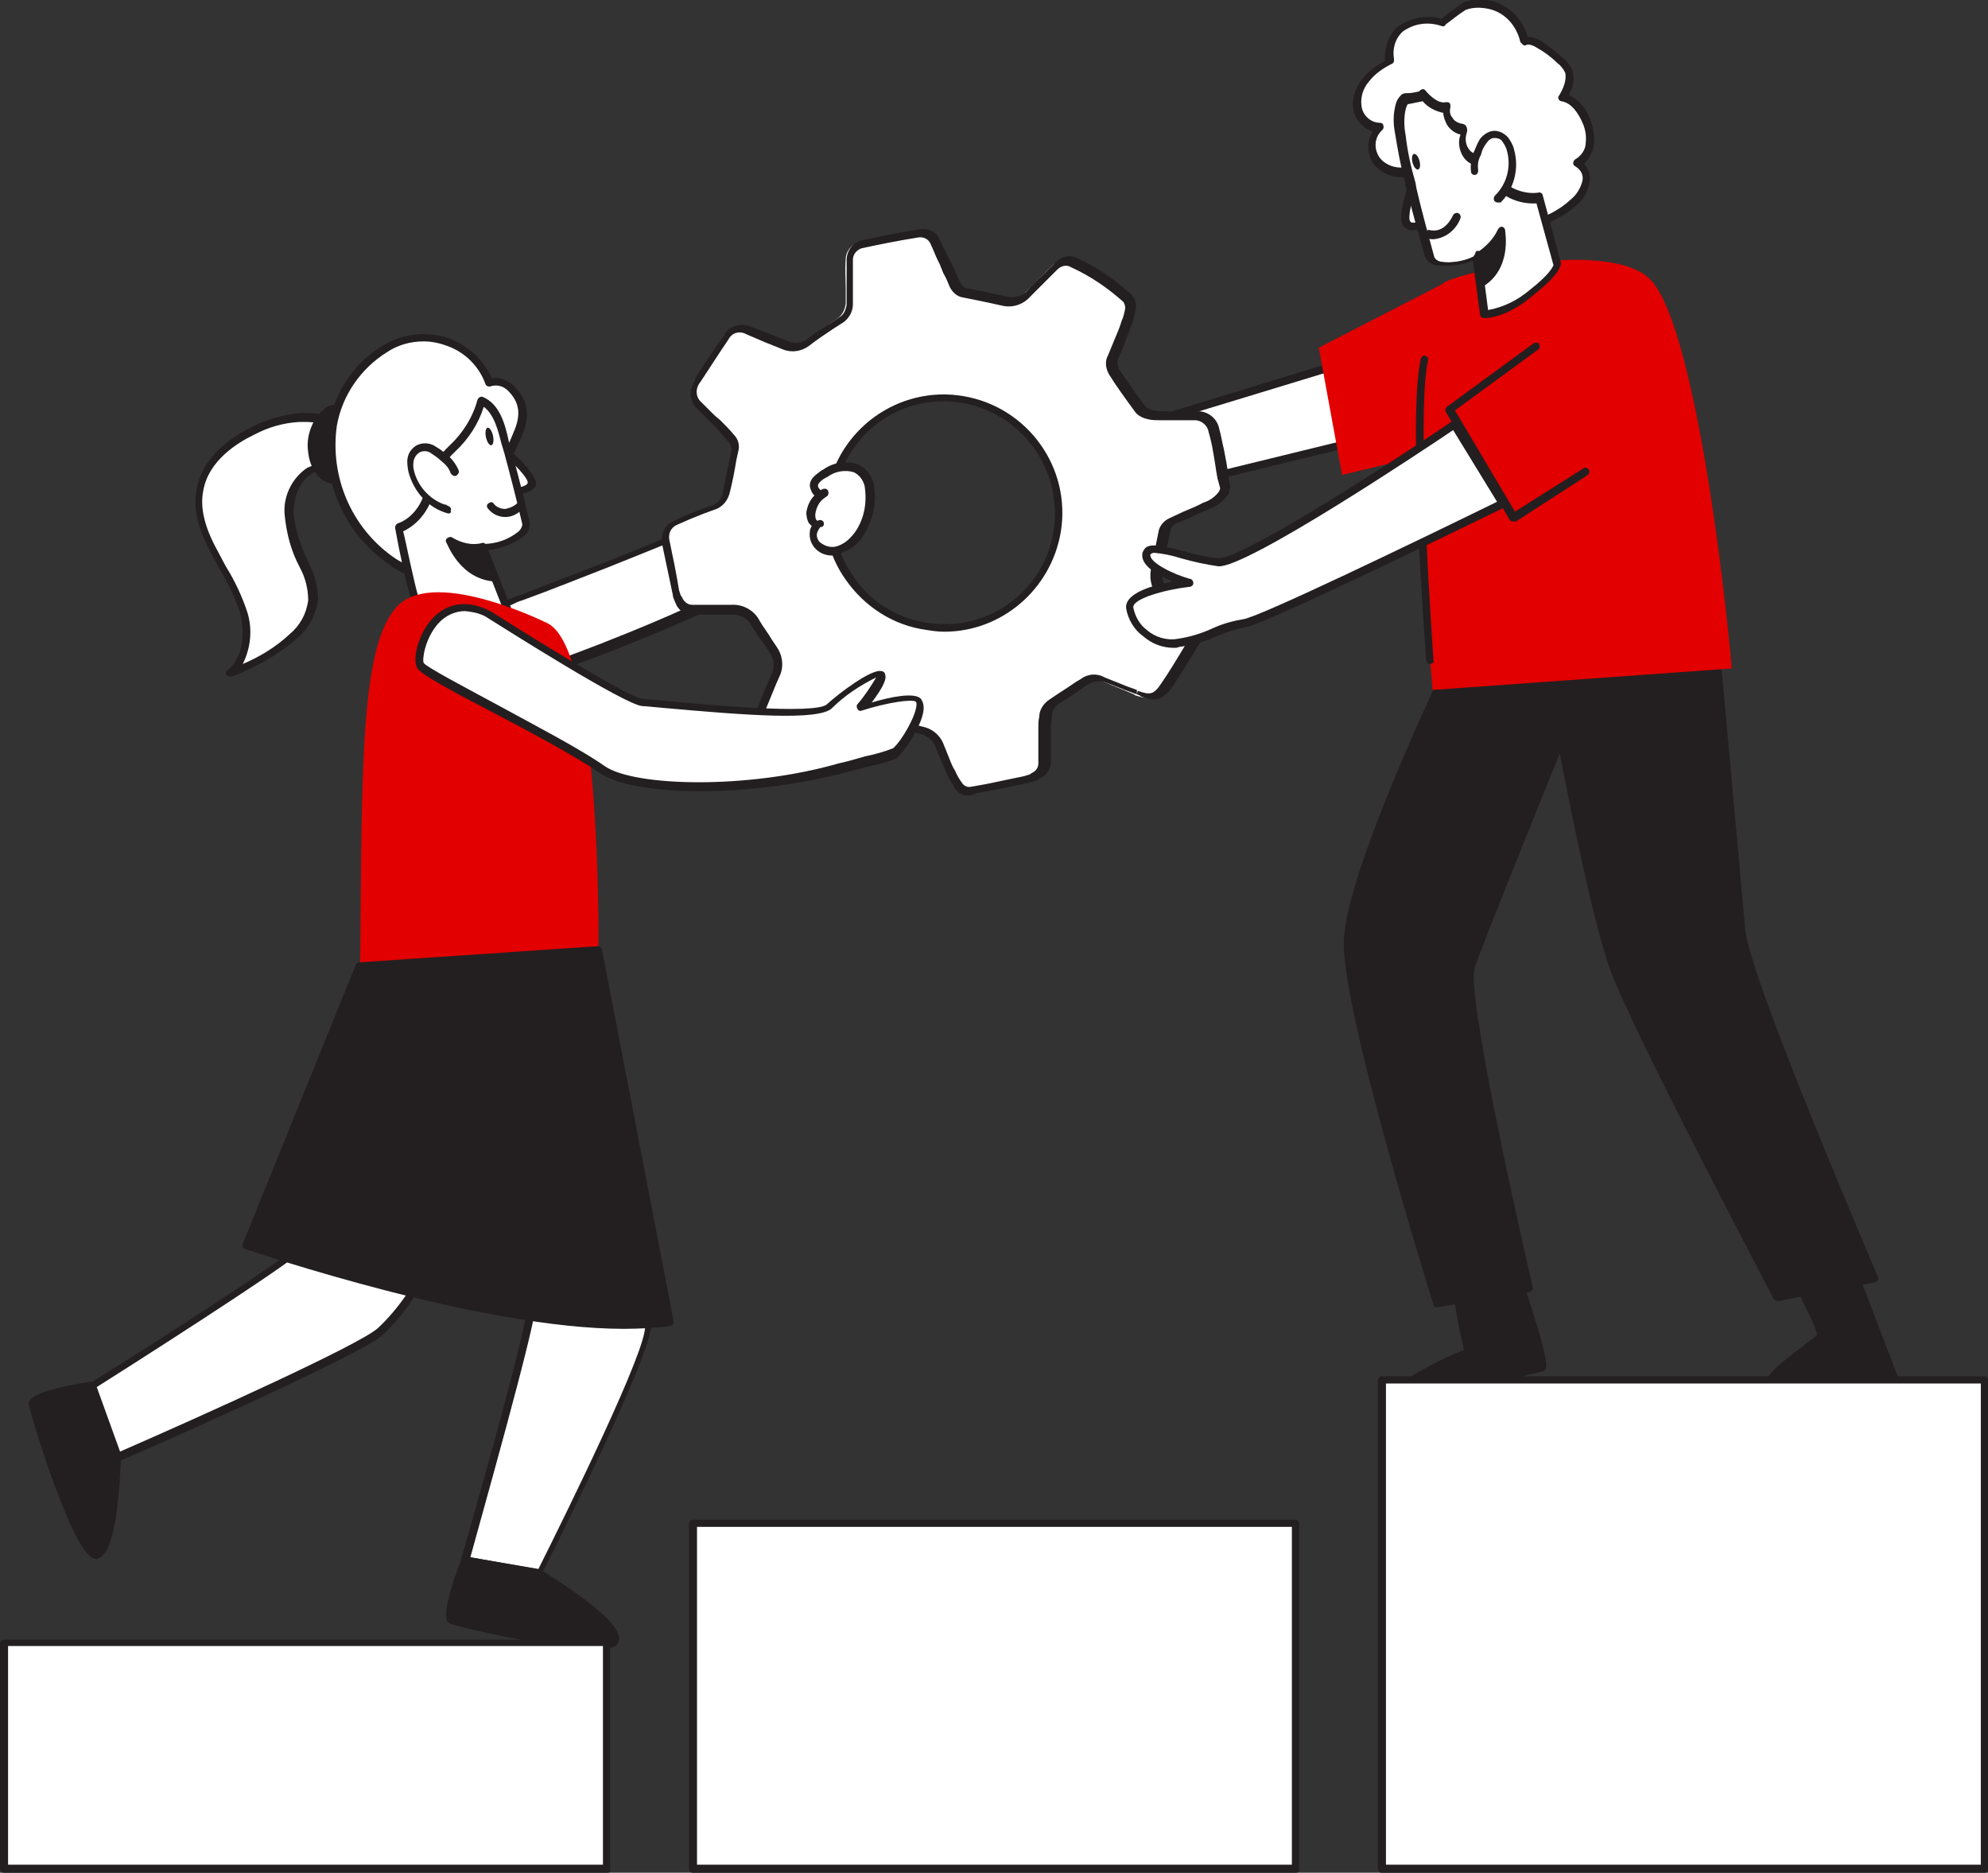 <?xml version="1.0" encoding="utf-8"?>
<!-- Generator: Adobe Illustrator 26.5.0, SVG Export Plug-In . SVG Version: 6.00 Build 0)  -->
<svg version="1.1" id="Layer_1" xmlns="http://www.w3.org/2000/svg" xmlns:xlink="http://www.w3.org/1999/xlink" x="0px" y="0px"
	 viewBox="0 0 221.9 209" style="enable-background:new 0 0 221.9 209;" xml:space="preserve">
<rect x="0" y="0" width="221.9" height="209" fill="#333333" stroke="none"/>
<style type="text/css">
	.st0{fill:#FFFFFF;}
	.st1{fill:#231F20;}
	.st2{fill:#E20000;}
</style>
<g id="_573_team_building_flatline">
	<path class="st0" d="M165,45.9l-35.4,8.6c-1,0.6-7.4,1.1-10,0.1c-2.6-1-2.2-3.1-1.8-4.5c0.5-1.4,6.2-1.8,6.2-1.8s-2.5-1.2-2.4-2.2
		c0.1-1.1,4.6,1.6,4.6,1.6l33.8-10.3L165,45.9z"/>
	<path class="st1" d="M124.1,55.7c-1.6,0.1-3.2-0.1-4.7-0.5c-1.5-0.6-3.1-1.9-2-5.1c0.4-1.2,3.3-1.8,5.2-2c-0.7-0.5-1.5-1.2-1.4-2
		c0-0.2,0.2-0.5,0.4-0.6c0.9-0.4,3.3,0.9,4.7,1.8L159.9,37c0.2-0.1,0.4,0,0.5,0.2l4.9,8.5c0.1,0.1,0.1,0.3,0,0.4
		c-0.1,0.1-0.2,0.2-0.3,0.3L129.7,55C129,55.4,126.5,55.7,124.1,55.7z M122.1,46.3c0.1,0.5,1.2,1.2,2.1,1.7c0.2,0.1,0.3,0.3,0.2,0.5
		c0,0.2-0.2,0.3-0.4,0.4c-2.6,0.2-5.6,0.8-5.8,1.5c-0.7,2.1-0.2,3.3,1.5,4c2.5,1,8.8,0.4,9.6-0.1c0,0,0.1,0,0.1-0.1l34.8-8.5
		l-4.4-7.7l-33.5,10.2c-0.1,0-0.2,0-0.4,0C124.9,47.3,123.5,46.7,122.1,46.3z"/>
	<path class="st0" d="M124.1,48.3c0,0-1,3,1.7,3.8"/>
	<path class="st1" d="M125.8,52.5h-0.1c-0.8-0.2-1.5-0.7-1.9-1.4c-0.4-0.9-0.5-2-0.1-2.9c0.1-0.2,0.3-0.3,0.6-0.3
		c0.2,0.1,0.4,0.3,0.3,0.6c-0.2,0.7-0.2,1.5,0.1,2.2c0.3,0.5,0.8,0.8,1.3,1c0.2,0.1,0.4,0.3,0.3,0.5l0,0
		C126.1,52.4,126,52.5,125.8,52.5z"/>
	<path class="st0" d="M88.1,56c0.4,0.3,0.8,0.6,1.1,1c0.9,1,1.2,2.4,0.9,3.7c-0.5,2-2.9,2.6-4.6,3.5c-1.9,1-3.9,2-5.9,3
		c-4.1,1.9-8.2,3.6-12.4,5.3c-3.5,1.3-6.9,2.6-10.5,3.8c-1.1,0.4-3.7,1.6-4.9,1.3c-1.4-0.4-4.4-8.1,2.5-9.3c1.4-0.4,2.7-0.9,4-1.5
		c3.2-1.2,6.4-2.5,9.6-3.7c3.7-1.5,7.5-3,11.2-4.6C81.6,57.2,85.3,54.5,88.1,56z"/>
	<path class="st1" d="M52.3,78c-0.2,0-0.4,0-0.6-0.1c-1.1-0.3-2.3-2.9-2.2-5.3c0.1-1.5,0.8-4.2,4.7-4.8c0.9-0.2,1.8-0.5,2.6-0.9
		c0.4-0.2,0.9-0.4,1.3-0.5c3.3-1.3,6.5-2.5,9.6-3.7c4.5-1.8,7.9-3.2,11.2-4.6c0.6-0.2,1.2-0.6,1.8-0.9c2.4-1.2,5.3-2.8,7.7-1.4l0,0
		c0.5,0.3,0.9,0.6,1.2,1.1c0.9,1.2,1.3,2.7,1,4.1c-0.4,1.8-2.1,2.5-3.6,3.2c-0.4,0.2-0.8,0.4-1.1,0.5c-1.8,1-3.7,1.9-6,3
		c-3.8,1.8-7.9,3.5-12.5,5.3c-4,1.5-7.3,2.7-10.5,3.8c-0.3,0.1-0.6,0.2-1,0.4C54.7,77.6,53.5,77.9,52.3,78z M86.2,56
		c-1.6,0-3.5,1-5.2,1.8c-0.7,0.4-1.3,0.7-1.9,0.9c-3.2,1.4-6.7,2.8-11.2,4.6c-3.1,1.2-6.3,2.5-9.6,3.7c-0.4,0.1-0.8,0.3-1.2,0.5
		c-0.9,0.4-1.9,0.8-2.8,1c-3.1,0.5-3.9,2.5-4,4c-0.1,2.3,1.1,4.3,1.6,4.4c0.8,0.2,2.5-0.4,3.5-0.9c0.4-0.2,0.8-0.3,1.1-0.4
		c3.2-1,6.5-2.2,10.4-3.7c4.6-1.8,8.6-3.5,12.4-5.3c2.2-1,4.2-2,5.9-2.9c0.4-0.2,0.8-0.4,1.2-0.6c1.4-0.6,2.8-1.3,3.1-2.6
		c0.3-1.2,0-2.4-0.8-3.4c-0.3-0.4-0.6-0.7-1-0.9l0,0C87.3,56.1,86.7,56,86.2,56z"/>
	<path class="st0" d="M136.4,55c-0.5,0.7-1.2,1.3-2.1,1.6c-1.2,0.5-2.5,1.1-3.7,1.6c-0.5,0.2-0.9,0.7-1,1.3c-0.3,1.3-0.5,2.6-0.8,4
		c-0.3,1.2,0.1,2.4,1,3.2c1,0.9,1.9,1.8,2.7,2.6c0.8,0.6,0.9,1.7,0.3,2.5c-1,1.6-2,3.2-3,4.8c-1,1.4-1.5,1.5-3.1,1l-0.1-0.1
		c-1.2-0.5-2.4-1-3.6-1.5c-0.7-0.4-1.6-0.3-2.3,0.2c-1.2,0.8-2.4,1.6-3.5,2.4c-0.5,0.4-0.9,1-0.9,1.6c0,0.4-0.1,0.8-0.1,1.2
		c0,1.3,0,2.6,0,3.9c0,0.7-0.4,1.3-1.1,1.5c-0.3,0.1-0.5,0.2-0.8,0.3c-2,0.4-4,0.8-6,1.2c-0.6,0.1-1.1-0.1-1.4-0.6
		c-0.3-0.5-0.6-1-0.9-1.5c-0.4-1-0.8-2-1.3-3.1c-0.3-0.8-1.1-1.5-2-1.6l-2.8-0.6c-2.4-0.5-2.7-0.4-4.4,1.3c-0.8,0.8-1.6,1.6-2.4,2.4
		c-0.6,0.7-1.7,0.8-2.5,0.2c-1.7-1-3.3-2.1-4.9-3.2c-1.1-0.8-1.3-1.4-0.8-2.7c0.5-1.3,1-2.4,1.5-3.6c0.5-0.9,0.4-2.1-0.3-2.9
		c-0.7-0.9-1.3-1.8-1.9-2.8c-0.5-1-1.6-1.6-2.8-1.5c-0.1,0-0.2,0-0.3,0h-4c-0.7,0-1.3-0.4-1.5-1c-0.1-0.3-0.3-0.6-0.3-0.9
		c-0.4-1.9-0.8-3.8-1.1-5.7c-0.2-0.8,0.2-1.7,1-2c0.5-0.3,1.1-0.5,1.6-0.7c0.9-0.4,1.8-0.7,2.6-1.1c0.8-0.3,1.3-1,1.5-1.8
		c0.3-1.5,0.6-3,0.8-4.4c0.1-0.6,0-1.1-0.4-1.6c-0.4-0.5-0.9-1-1.4-1.5c-0.7-0.7-1.4-1.3-2-2c-0.9-0.7-1-2-0.4-2.9
		c0,0,0-0.1,0.1-0.1c1-1.6,2.1-3.2,3.1-4.8c0.5-0.9,1.6-1.2,2.6-0.8c1.4,0.5,2.7,1.1,4.1,1.6c0.8,0.4,1.7,0.3,2.4-0.3
		c1.2-0.9,2.4-1.7,3.6-2.5c0.6-0.4,0.9-1,1-1.7c0-0.5,0-1.1,0-1.6c0-1.1-0.1-2.2,0-3.4c0-0.8,0.6-1.6,1.4-1.8
		c2.1-0.4,4.2-0.9,6.3-1.2c0.8-0.2,1.6,0.3,1.9,1c0.4,0.7,0.7,1.4,1,2.2c0.3,0.7,0.7,1.7,1.1,2.5c0.2,0.5,0.6,1,1.2,1.1
		c1.4,0.3,2.9,0.5,4.3,0.9c1,0.3,2.1-0.1,2.8-0.9c1-1,2-2,3-3c0.5-0.6,1.3-0.7,2-0.4c2.2,1,4.2,2.4,6,4c0.3,0.3,0.4,0.7,0.4,1.1
		c-0.1,0.5-0.2,1-0.4,1.5c-0.5,1.3-1,2.5-1.5,3.8c-0.3,0.6-0.2,1.2,0.1,1.8c1,1.4,2,2.9,3,4.2c0.3,0.3,0.7,0.5,1.1,0.6
		c0.6,0.1,1.2,0.1,1.8,0.1c1.1,0,2.2-0.1,3.3,0c1,0,1.8,0.7,1.9,1.6c0.2,0.7,0.4,1.4,0.5,2.2c0.3,1.4,0.5,2.8,0.7,4.2L136.4,55z
		 M103.4,69.9c7,1.1,13.5-3.7,14.6-10.7c1-6.9-3.6-13.4-10.5-14.7c-7-1.2-13.7,3.6-14.8,10.6c0,0,0,0.1,0,0.1
		C91.5,60.8,95.2,68.7,103.4,69.9z"/>
	<path class="st1" d="M108.1,88.8c-0.6,0-1.2-0.3-1.5-0.8c-0.3-0.5-0.6-1-0.9-1.6c-0.3-0.7-0.6-1.4-0.9-2.1c-0.1-0.3-0.3-0.7-0.4-1
		c-0.3-0.7-0.9-1.2-1.7-1.4l-1.2-0.3l-1.6-0.3c-2.2-0.5-2.4-0.4-4,1.2L95.5,83c-0.6,0.7-1.3,1.3-2,2c-0.8,0.8-2.1,1-3,0.3
		c-1.9-1.2-3.5-2.2-4.9-3.2c-1.3-0.9-1.5-1.8-1-3.2c0.5-1.3,1-2.5,1.5-3.6c0.4-0.8,0.3-1.8-0.2-2.5c-0.2-0.3-0.4-0.6-0.6-0.9
		c-0.5-0.6-0.9-1.3-1.4-2c-0.4-0.9-1.4-1.4-2.4-1.3c-0.1,0-0.2,0-0.2,0h-0.1h-1.3h-2.6l0,0c-0.9,0-1.6-0.5-1.9-1.3
		c-0.1-0.3-0.3-0.6-0.3-0.9c-0.4-1.9-0.8-3.8-1.2-5.7c-0.2-1,0.3-2.1,1.2-2.5c0.5-0.3,1.1-0.5,1.7-0.8l1.6-0.6l1.1-0.4
		c0.6-0.2,1.1-0.8,1.2-1.5c0.2-1.2,0.5-2.3,0.7-3.5l0.2-0.9c0.1-0.4,0-0.9-0.3-1.2c-0.4-0.5-0.9-1-1.3-1.5c-0.3-0.3-0.5-0.5-0.8-0.8
		c-0.3-0.3-0.8-0.8-1.2-1.2c-1.1-0.9-1.2-2.4-0.4-3.5c0,0,0,0,0-0.1c1-1.6,2.1-3.2,3.2-4.8c0.6-1.1,2-1.4,3.1-0.9l2.1,0.8l2,0.8
		c0.7,0.3,1.4,0.2,2-0.2c0.9-0.7,1.8-1.3,2.8-1.9l0.9-0.6c0.5-0.3,0.7-0.8,0.8-1.4c0-0.5,0-1.1,0-1.6c0-0.5,0-0.8,0-1.1
		c0-0.7,0-1.5,0-2.3c0-1,0.7-2,1.8-2.2c1.8-0.4,3.8-0.8,6.3-1.2c1-0.2,2,0.3,2.3,1.2c0.3,0.6,0.6,1.2,0.9,1.8l0.2,0.4
		c0.2,0.3,0.3,0.7,0.5,1c0.2,0.5,0.4,1,0.7,1.5c0.1,0.4,0.5,0.7,0.9,0.7l1.5,0.3c0.9,0.2,1.9,0.4,2.8,0.6c0.9,0.2,1.8-0.1,2.3-0.7
		c0.6-0.7,1.3-1.3,2-2l1.1-1.1c0.6-0.7,1.6-0.9,2.4-0.5c2.2,1,4.3,2.4,6.1,4.1c0.4,0.4,0.5,0.9,0.5,1.4c-0.1,0.6-0.2,1.1-0.4,1.7
		c-0.3,0.7-0.5,1.4-0.8,2.1c-0.2,0.6-0.4,1.1-0.7,1.7c-0.2,0.4-0.2,0.9,0,1.4c0.9,1.3,1.9,2.8,3,4.2c0.2,0.2,0.6,0.4,0.9,0.4
		c0.4,0.1,0.8,0.1,1.3,0.1h1.6c0.7,0,1.5,0,2.2,0c1.1,0.1,2,0.9,2.2,2c0.2,0.7,0.3,1.4,0.5,2.2c0.2,1,0.4,2,0.5,3l0.2,1.2
		c0,0,0,0.1,0,0.1l-0.1,0.5c0,0,0,0.1,0,0.1c-0.5,0.8-1.3,1.5-2.2,1.8c-0.7,0.3-1.5,0.6-2.2,1l-1.5,0.6c-0.4,0.2-0.7,0.5-0.7,1
		c-0.1,0.5-0.2,1-0.3,1.5c-0.2,0.8-0.3,1.7-0.5,2.5c-0.3,1,0.1,2.1,0.9,2.8c0.9,0.8,1.7,1.6,2.8,2.6c0.9,0.7,1.1,2.1,0.4,3
		c-1.2,2-2.1,3.4-3,4.8c-1.1,1.5-1.8,1.8-3.6,1.1l-0.1-0.1l-1.1-0.4c-0.9-0.3-1.7-0.7-2.6-1c-0.6-0.3-1.3-0.2-1.9,0.1l-0.5,0.3
		c-1,0.7-2,1.4-3,2c-0.4,0.3-0.7,0.8-0.7,1.3c0,0.4-0.1,0.8-0.1,1.1c0,0.7,0,1.4,0,2.2v1.8c0,0.9-0.5,1.6-1.3,1.9l-0.1,0.1
		c-0.2,0.1-0.5,0.2-0.8,0.3l-4.3,0.9l-1.7,0.3C108.3,88.8,108.2,88.8,108.1,88.8z M98.3,80.2c0.6,0,1.3,0.1,1.9,0.3l1.6,0.3l1.2,0.3
		c1,0.2,1.9,0.9,2.3,1.9c0.1,0.3,0.3,0.7,0.4,1c0.3,0.7,0.5,1.4,0.9,2c0.2,0.5,0.5,1,0.8,1.4c0.2,0.3,0.6,0.5,1,0.4l1.7-0.3
		c1.4-0.3,2.9-0.6,4.3-0.9c0.2-0.1,0.4-0.1,0.6-0.2l0.1-0.1c0.5-0.2,0.8-0.6,0.8-1.1v-1.8c0-0.7,0-1.4,0-2.2c0-0.4,0-0.8,0.1-1.2
		c0-0.8,0.5-1.5,1.1-1.9c1-0.7,2-1.3,3-2l0.5-0.3c0.8-0.6,1.8-0.7,2.7-0.2l2.5,1l1.1,0.4v0.5l0.1-0.4c1.4,0.5,1.8,0.4,2.6-0.8
		c0.9-1.3,1.8-2.8,3-4.8c0.5-0.5,0.4-1.4-0.1-1.8c0,0-0.1-0.1-0.1-0.1c-1-1.1-1.9-1.9-2.7-2.6c-1.1-0.9-1.5-2.3-1.2-3.6
		c0.2-0.8,0.4-1.6,0.5-2.5c0.1-0.5,0.2-1,0.3-1.5c0.1-0.7,0.6-1.3,1.3-1.6l1.5-0.7c0.7-0.3,1.5-0.6,2.2-1c0.7-0.2,1.4-0.7,1.8-1.3
		l0.1-0.3l-0.3-1.1c-0.2-1-0.3-2-0.5-3c-0.1-0.7-0.3-1.5-0.5-2.2c-0.1-0.7-0.8-1.3-1.5-1.3c-0.7,0-1.5,0-2.2,0h-1.6
		c-0.5,0-1,0-1.4-0.1c-0.5-0.1-1-0.3-1.4-0.7c-1.1-1.5-2.2-3-3-4.3c-0.4-0.7-0.5-1.5-0.1-2.2l0.7-1.7c0.3-0.7,0.6-1.4,0.8-2.1
		c0.2-0.4,0.3-0.9,0.4-1.4c0-0.3-0.1-0.5-0.2-0.7c-1.8-1.6-3.7-2.9-5.9-3.9c-0.5-0.3-1.1-0.1-1.5,0.3c-0.4,0.4-0.7,0.7-1.1,1.1
		c-0.6,0.6-1.3,1.3-1.9,1.9c-0.8,0.9-2,1.3-3.2,1c-0.9-0.2-1.8-0.4-2.8-0.6l-1.5-0.3c-0.7-0.1-1.2-0.6-1.5-1.2
		c-0.2-0.5-0.4-1-0.7-1.5l-0.4-1l-0.2-0.4c-0.3-0.6-0.5-1.2-0.8-1.8c-0.2-0.6-0.8-0.9-1.4-0.8c-2.5,0.4-4.4,0.8-6.3,1.2
		c-0.6,0.2-1,0.7-1,1.3c0,0.7,0,1.5,0,2.2c0,0.4,0,0.8,0,1.2c0,0.4,0,1.1,0,1.6c0,0.8-0.5,1.6-1.1,2L93,36.7
		c-0.9,0.6-1.8,1.2-2.7,1.9c-0.8,0.6-1.9,0.8-2.9,0.4l-2-0.8l-2.1-0.9c-0.7-0.4-1.6-0.2-2,0.6c0,0,0,0,0,0c-1.1,1.6-2.1,3.2-3.1,4.7
		c-0.6,0.7-0.6,1.7,0.1,2.3c0,0,0.1,0.1,0.1,0.1c0.4,0.4,0.8,0.8,1.2,1.2c0.4,0.4,0.6,0.5,0.9,0.8c0.5,0.5,1,1,1.4,1.5
		c0.5,0.5,0.7,1.2,0.5,1.9l-0.2,0.9c-0.2,1.2-0.4,2.3-0.7,3.5c-0.2,1-0.8,1.8-1.8,2.1l-1.1,0.4l-1.5,0.6c-0.5,0.2-1.1,0.5-1.6,0.7
		c-0.6,0.3-0.9,0.9-0.8,1.6c0.4,1.9,0.8,3.8,1.1,5.7c0.1,0.2,0.1,0.5,0.3,0.7c0.2,0.5,0.6,0.9,1.2,0.9l0,0H80h1.3h0.3
		c1.3-0.1,2.6,0.6,3.2,1.8c0.4,0.7,0.9,1.3,1.3,2c0.2,0.3,0.4,0.6,0.6,0.9c0.7,1,0.8,2.3,0.3,3.3c-0.5,1.1-1,2.4-1.5,3.6
		c-0.5,1.2-0.3,1.5,0.7,2.2c1.5,1,3.1,2.1,4.9,3.2c0.6,0.5,1.4,0.4,1.9-0.2c0,0,0,0,0,0c0.7-0.6,1.3-1.3,2-1.9l0.4-0.4
		C96.6,80.7,97.2,80.2,98.3,80.2z M136.4,55L136.4,55z M105.4,70.5c-0.7,0-1.4-0.1-2-0.2l0,0c-3.7-0.5-6.9-2.6-9-5.6
		c-2-2.8-2.7-6.2-2.1-9.6c1.2-7.2,8-12.1,15.2-10.9c7.2,1.2,12.1,8,10.9,15.2C117.3,65.8,111.8,70.5,105.4,70.5L105.4,70.5z
		 M103.5,69.5c6.7,1.1,13.1-3.5,14.1-10.3c0,0,0,0,0,0c0.5-3.2-0.3-6.6-2.2-9.2c-3.9-5.5-11.6-6.9-17.1-3c-2.7,1.9-4.6,4.9-5.1,8.2
		c-0.6,3.1,0.1,6.3,1.9,8.9C97,67.1,100.1,69,103.5,69.5L103.5,69.5z"/>
	<path class="st0" d="M55.9,122.9l-1.3,2.4c-3.3,6.3-5.5,17-12.1,23.2c-2.5,2.3-29.4,14.1-29.4,14.1l-2.9-7.9
		c0,0,21.4-13.5,23.2-15.3c2.3-2.3,12-33.3,12-33.3L55.9,122.9z"/>
	<path class="st1" d="M13.1,163c-0.1,0-0.1,0-0.2,0c-0.1,0-0.2-0.1-0.2-0.2l-2.9-7.9c-0.1-0.2,0-0.4,0.2-0.5
		c7.4-4.6,21.7-13.8,23-15.2c1.8-1.9,9.2-24.5,11.9-33.1c0.1-0.2,0.2-0.3,0.4-0.3c0.2,0,0.3,0.1,0.4,0.2l10.5,16.9
		c0.1,0.1,0.1,0.3,0,0.4c0,0-0.5,0.9-1.3,2.4c-1.1,2.2-2,4.5-2.9,6.8c-2.2,5.7-4.7,12.2-9.3,16.5c-2.5,2.3-28.4,13.7-29.5,14.1
		C13.2,163,13.1,163,13.1,163z M10.8,154.8l2.6,7.2c9.4-4.1,26.9-12,28.8-13.8c4.5-4.2,7-10.6,9.1-16.2c0.8-2.4,1.8-4.7,2.9-6.9
		l1.1-2.2L45.5,107c-1.7,5.2-9.7,30.4-11.8,32.6C31.9,141.4,13.5,153.1,10.8,154.8z"/>
	<path class="st1" d="M10.2,154.6c0,0-6.6,1.1-6.5,2.1c0,1,5.3,17.5,7.2,16.8c1.9-0.7,2.2-10.9,2.2-10.9L10.2,154.6z"/>
	<path class="st1" d="M10.8,174c-0.2,0-0.4-0.1-0.6-0.2c-2.5-1.6-6.9-16.3-7-17.1c0-0.3-0.1-1.4,6.9-2.5c0.2,0,0.4,0.1,0.5,0.3
		l2.9,7.9c0,0.1,0,0.1,0,0.2c-0.1,2.5-0.4,10.6-2.5,11.3C11,173.9,10.9,174,10.8,174z M4.1,156.7c0.1,0.7,1.3,4.5,2.8,8.5
		c2.8,7.6,3.9,7.8,3.9,7.8c1-0.4,1.8-5.7,1.9-10.4l-2.8-7.5C7.4,155.6,4.6,156.3,4.1,156.7z"/>
	<path class="st0" d="M63.7,117.9c0,0,0.3,1,0.8,2.6c2.1,6.8,7.7,24.7,7.8,27.4c0.2,3.4-12.1,27.7-12.1,27.7l-8.4-1.5
		c0,0,7.5-26.1,7.5-28.7c0-3.3-15-32.1-15-32.1L63.7,117.9z"/>
	<path class="st1" d="M60.3,176L60.3,176l-8.4-1.5c-0.1,0-0.2-0.1-0.3-0.2c-0.1-0.1-0.1-0.2-0.1-0.4c2.6-9,7.5-26.5,7.4-28.5
		c0-2.6-10.8-23.9-15-31.9c-0.1-0.1-0.1-0.3,0-0.5c0.1-0.1,0.3-0.2,0.4-0.2l19.4,4.5c0.1,0,0.3,0.1,0.3,0.3l0.8,2.6
		c2.3,7.4,7.7,24.8,7.9,27.5c0.2,3.4-11.7,26.9-12.2,27.9C60.5,175.9,60.4,176,60.3,176z M52.5,173.8l7.6,1.3
		c3.5-7,12.1-24.5,11.9-27.1c-0.2-2.6-6-21.6-7.8-27.3l-0.8-2.3l-18.2-4.2c2.5,4.9,14.6,28.4,14.6,31.4
		C59.8,147.9,53.5,170.1,52.5,173.8L52.5,173.8z"/>
	<path class="st0" d="M33.3,46.6c-1.8,0.1-3.5,0.6-5.1,1.4c-2.8,1.3-5.4,3.5-6,6.5c-0.5,2.4,0.4,4.9,1.6,7.1s2.6,4.3,3.3,6.6
		c0.6,2.4,0.4,5.3-1.5,6.9c2.6-1,4.9-2.4,7.1-4.1c1.3-1,2.1-2.5,2.3-4.1c0-1.3-0.3-2.6-0.9-3.8c-0.9-1.7-1.5-3.6-1.8-5.6
		c-0.1-1.9,0.6-4.1,2.3-5.1c1.5-0.9,6.3-0.8,5.5-3.5C39.5,46.9,35,46.5,33.3,46.6z"/>
	<path class="st1" d="M25.6,75.5c-0.2,0-0.4-0.2-0.4-0.4c0-0.1,0.1-0.3,0.2-0.3c1.9-1.6,1.9-4.4,1.4-6.4c-0.6-1.7-1.3-3.3-2.3-4.9
		c-0.3-0.6-0.6-1.1-0.9-1.7c-1.6-2.9-2.1-5.3-1.6-7.4c0.7-3.7,4.2-5.8,6.2-6.8c1.6-0.8,3.4-1.3,5.2-1.5l0,0c1.8-0.1,6.5,0.3,7.2,2.7
		c0.2,0.5,0.1,1.1-0.2,1.6c-0.6,1.1-2.3,1.5-3.7,1.8c-0.6,0.1-1.2,0.3-1.8,0.6c-1.7,1-2.2,3.1-2.1,4.7c0.2,1.8,0.8,3.5,1.6,5.2
		l0.1,0.2c0.6,1.2,1,2.6,1,4c-0.2,1.7-1.1,3.3-2.4,4.4c-2.1,1.8-4.6,3.2-7.2,4.2C25.7,75.5,25.7,75.5,25.6,75.5z M33.3,47.1
		c-1.7,0.1-3.4,0.6-4.9,1.4c-1.9,0.9-5.1,2.9-5.7,6.2c-0.4,1.9,0.1,4.1,1.6,6.8c0.3,0.6,0.6,1.1,0.9,1.7c1,1.6,1.8,3.3,2.4,5.1
		c0.6,1.9,0.4,4-0.5,5.8c1.9-0.8,3.7-1.9,5.2-3.3c1.2-1,1.9-2.3,2.1-3.8c0-1.2-0.3-2.5-0.9-3.6l-0.1-0.2c-0.9-1.7-1.4-3.6-1.6-5.5
		c-0.3-2.1,0.7-4.3,2.5-5.5c0.7-0.3,1.4-0.5,2.1-0.7c1.2-0.3,2.7-0.7,3.2-1.4c0.1-0.3,0.2-0.6,0.1-0.9C39.2,47.4,35.1,47,33.3,47.1
		L33.3,47.1z"/>
	<path class="st1" d="M35.5,47.2c-0.6,1-0.8,2.2-0.6,3.3c0.1,0.8,0.3,1.5,0.8,2.1c0.6,0.7,1.6,1.1,2.5,1c0.4,0,0.8-0.2,1.1-0.5
		c0.2-0.3,0.4-0.6,0.4-1C40.2,49.9,38.5,42.5,35.5,47.2z"/>
	<path class="st1" d="M37.9,54.1c-1,0-2-0.4-2.6-1.2c-0.5-0.7-0.8-1.5-0.9-2.4c-0.2-1.3,0.1-2.5,0.7-3.6l0,0
		c1.2-1.8,2.2-1.9,2.8-1.6c1.8,0.7,2.6,5.2,2.2,7.1c-0.1,0.4-0.2,0.8-0.5,1.2c-0.4,0.4-0.9,0.6-1.4,0.6L37.9,54.1z M35.8,47.5
		c-0.5,0.9-0.7,2-0.6,3.1c0,0.7,0.3,1.4,0.7,1.9c0.5,0.6,1.3,0.9,2.2,0.9c0.3,0,0.6-0.1,0.9-0.3c0.2-0.2,0.3-0.5,0.3-0.7
		c0.3-1.6-0.5-5.5-1.7-6C37,46,36.3,46.8,35.8,47.5L35.8,47.5z"/>
	<path class="st0" d="M51.3,63.1c-0.7,0.9-1.8,1.3-3.6,1.1c-1.5-0.2-2.9-0.8-4.1-1.7c-4.8-3.4-7.3-9.2-6.4-15
		c1-5.8,6.7-11.5,12.9-9.3c2.1,0.8,3.8,2.4,4.6,4.6c0.9-0.3,1.8,0,2.4,0.6c1.6,1.6,1.5,3.3,0.7,5.2c-1.4,3.1-3.1,6.2-4.4,9.4
		C52.6,59.8,52.3,61.8,51.3,63.1z"/>
	<path class="st1" d="M48.4,64.7c-0.2,0-0.5,0-0.8,0c-1.6-0.2-3-0.8-4.3-1.8c-5-3.5-7.5-9.5-6.6-15.5c0.7-3.7,2.8-6.9,6-8.8
		c2.2-1.4,5-1.7,7.5-0.8c2.1,0.8,3.8,2.4,4.7,4.4c0.9-0.1,1.8,0.2,2.5,0.9c2.1,2.1,1.4,4.2,0.8,5.7c-0.6,1.3-1.2,2.6-1.9,3.8
		c-0.9,1.8-1.8,3.6-2.5,5.5c-0.2,0.6-0.4,1.2-0.6,1.8c-0.3,1.2-0.8,2.4-1.5,3.4l0,0C50.7,64.3,49.6,64.8,48.4,64.7z M47.3,38.1
		c-1.5,0-2.9,0.4-4.1,1.2c-2.9,1.8-5,4.8-5.6,8.2c-0.8,5.7,1.6,11.3,6.2,14.6c1.1,0.8,2.5,1.4,3.9,1.6c1.2,0.3,2.4-0.1,3.2-1l0,0
		c0.6-0.9,1.1-2,1.4-3.1c0.2-0.6,0.4-1.3,0.6-1.9c0.8-1.9,1.7-3.8,2.6-5.6c0.6-1.2,1.3-2.5,1.8-3.8c0.9-2,0.7-3.4-0.6-4.7
		c-0.5-0.5-1.2-0.7-1.9-0.5c-0.2,0.1-0.5,0-0.6-0.2c0,0,0,0,0,0c-0.7-2-2.3-3.6-4.3-4.3C49.1,38.3,48.2,38.1,47.3,38.1L47.3,38.1z"
		/>
	<path class="st0" d="M55.9,49.7c0,0,3.8,3.2,3.5,4.2c-0.3,1-2.3,1-2.3,1"/>
	<path class="st1" d="M57.1,55.3L57.1,55.3c-0.2,0-0.4-0.2-0.4-0.4c0-0.2,0.2-0.4,0.4-0.4c0,0,0,0,0,0c0.5,0,1.7-0.2,1.8-0.6
		c0.1-0.5-1.5-2.2-3.3-3.7c-0.2-0.2-0.2-0.4,0-0.6c0.2-0.2,0.4-0.2,0.6,0c1.5,1.3,3.9,3.5,3.6,4.6C59.4,55.1,57.4,55.3,57.1,55.3z"
		/>
	<path class="st0" d="M57.9,71.3c-4.2,0.3-11.5-3.9-11.5-4.1c-0.8-2.7-1.4-5.5-1.9-8.3c0,0,2.8-0.8,3.5-4.7s4.3-4.5,5.7-9.6
		c2.1,0.9,2.4,3.9,2.9,5.8c0.7,2.6,1.4,5.3,2,7.9c0.4,1.7-3.9,3-4.8,2.7C54.9,63.5,54.9,63.5,57.9,71.3z"/>
	<path class="st1" d="M57.5,71.7c-4.3,0-11.2-3.8-11.5-4.4c-0.8-2.8-1.4-5.6-1.9-8.4c0-0.2,0.1-0.4,0.3-0.5c0.1,0,2.6-0.8,3.2-4.3
		c0.4-1.7,1.3-3.2,2.6-4.4c1.5-1.4,2.6-3.2,3.1-5.1c0.1-0.2,0.3-0.4,0.6-0.3c0,0,0,0,0,0c1.9,0.8,2.5,3.1,2.9,5
		c0.1,0.4,0.2,0.7,0.3,1c0.7,2.6,1.4,5.3,2,7.9c0.1,0.6-0.1,1.3-0.6,1.6c-1.1,0.9-2.5,1.4-4,1.6c0.8,1.9,1,2.6,3.8,9.6
		c0,0.1,0,0.3,0,0.4c-0.1,0.1-0.2,0.2-0.3,0.2C57.8,71.7,57.6,71.7,57.5,71.7z M46.8,67c0.8,0.5,6.6,3.8,10.5,3.9
		c-2.8-7.1-2.8-7.2-3.8-9.6c-0.1-0.2,0-0.3,0.1-0.5c0.1-0.1,0.3-0.2,0.4-0.1c1.4,0,2.8-0.5,3.9-1.4c0.3-0.3,0.4-0.6,0.4-0.8
		c-0.6-2.6-1.3-5.3-2-7.9c-0.1-0.3-0.2-0.7-0.3-1c-0.4-1.5-0.8-3.3-2-4.2c-0.6,1.9-1.7,3.6-3.2,5c-1.2,1.1-2,2.4-2.3,4
		c-0.3,2.1-1.6,4-3.5,4.9C45.3,60.4,46.1,64.6,46.8,67z"/>
	<path class="st0" d="M58.1,56.4c-0.8,0.9-2.2,1.1-3.1,0.3c-0.1-0.1-0.2-0.1-0.2-0.2"/>
	<path class="st1" d="M56.4,57.7c-0.7,0-1.4-0.3-1.9-0.9c-0.2-0.2-0.2-0.5,0-0.6c0.2-0.2,0.5-0.2,0.6,0l0,0c0.3,0.4,0.8,0.6,1.3,0.6
		c0.5-0.1,1-0.3,1.4-0.7c0.2-0.2,0.5-0.2,0.6,0c0.2,0.2,0.2,0.4,0,0.6C57.9,57.3,57.2,57.7,56.4,57.7L56.4,57.7z"/>
	<path class="st1" d="M54,61c-1.3,0.3-2.6,0-3.7-0.7c0,0,1.3,4,5.1,4.1L54,61z"/>
	<path class="st1" d="M55.3,64.9L55.3,64.9c-4-0.2-5.4-4.3-5.5-4.4c-0.1-0.2,0-0.4,0.2-0.5c0.2-0.1,0.4-0.1,0.5,0
		c1,0.6,2.2,0.9,3.3,0.6c0.2-0.1,0.4,0.1,0.5,0.3l1.3,3.5c0.1,0.2,0,0.5-0.3,0.6C55.4,64.9,55.4,65,55.3,64.9L55.3,64.9z M51.2,61.4
		c0.7,1.3,2,2.3,3.4,2.6l-1-2.5C52.8,61.7,52,61.6,51.2,61.4L51.2,61.4z"/>
	<ellipse transform="matrix(0.978 -0.211 0.211 0.978 -9.039 12.605)" class="st1" cx="54.6" cy="48.7" rx="0.4" ry="1"/>
	<path class="st0" d="M50.9,52.6c-0.3-0.6-0.7-1.2-1.3-1.6c-0.4-0.4-0.8-0.7-1.3-0.9c-0.5-0.2-1-0.2-1.5,0c-0.4,0.2-0.7,0.6-0.8,1.1
		c-0.1,0.5-0.1,0.9,0.1,1.4c0.5,2,2.1,3.6,4.1,4.2l-0.2-0.1"/>
	<path class="st1" d="M50.1,57.3c0,0-0.1,0-0.1,0c-2.2-0.6-3.8-2.4-4.4-4.6c-0.1-0.5-0.2-1.1-0.1-1.6c0.1-0.6,0.5-1.1,1-1.4
		c0.6-0.3,1.3-0.3,1.9,0c0.5,0.3,1,0.6,1.4,1c0.6,0.4,1.1,1.1,1.4,1.8c0.1,0.2-0.1,0.5-0.3,0.6c-0.2,0.1-0.5-0.1-0.6-0.3
		c-0.2-0.6-0.6-1-1.1-1.4c-0.4-0.4-0.8-0.6-1.2-0.9c-0.4-0.2-0.8-0.2-1.2,0c-0.3,0.2-0.5,0.5-0.6,0.8c-0.1,0.4-0.1,0.8,0,1.2
		c0.4,1.7,1.7,3.2,3.4,3.8c0.1,0,0.2,0,0.3,0.1l0.2,0.1c0.2,0.1,0.3,0.3,0.2,0.5C50.4,57.1,50.3,57.3,50.1,57.3z"/>
	<path class="st2" d="M61.2,69.6c0,0-12.3-6.2-16.7-2.1c-4.3,4.2-4.1,17.7-4.3,40.4l26.6-1.8C66.8,106,67.2,72.9,61.2,69.6z"/>
	<path class="st0" d="M71.8,78.4c1.8,0.1,19.1,2.2,20.9,0.5c1.8-1.7,5.5-4.2,5.8-3.5c0.2,0.6-2.3,3.7-2.3,3.7s5.6-1.8,6.4-0.9
		c0.8,0.9-1.3,4.8-2.6,5.9c-0.4,0.3-4,1.1-6.2,1.7C84,88.6,71,88.5,67.3,86c-5.1-3.5-19.4-10.4-20.2-11.6s1.6-9.1,7.8-5.7
		C54.8,68.6,70,78.3,71.8,78.4z"/>
	<path class="st1" d="M78,88.3c-4.9,0-9.1-0.7-11-2c-2.6-1.8-7.6-4.5-12-6.8c-5-2.6-7.9-4.2-8.4-4.9c-0.6-0.9,0-3.7,1.6-5.5
		c1-1.1,3.2-2.7,6.7-0.8c5.8,3.7,15.5,9.6,16.8,9.7c0.3,0,1.2,0.1,2.4,0.2c4.2,0.4,16.9,1.6,18.2,0.4s5-4,6.1-3.7
		c0.2,0,0.4,0.2,0.4,0.4c0.2,0.5-0.3,1.5-1.5,3.1c2-0.6,4.8-1.2,5.5-0.4c0.2,0.3,0.3,0.6,0.3,1c0,1.6-1.9,4.6-3,5.6
		c-0.3,0.2-1.1,0.5-3.4,1c-1,0.3-2.1,0.5-3,0.8C88.7,87.6,83.4,88.3,78,88.3z M51.9,68.2c-1.1,0-2.2,0.5-3,1.4
		c-1.5,1.7-1.8,4.1-1.6,4.4c0.4,0.5,4.4,2.6,8.1,4.6c4.4,2.4,9.4,5,12.1,6.9c3.3,2.3,16,2.6,26.1-0.3c0.9-0.2,2-0.5,3-0.8
		c1-0.2,2.1-0.5,3.1-0.9c1-0.9,2.6-3.7,2.6-4.9c0-0.1,0-0.2-0.1-0.3c-0.4-0.3-3.2,0.1-6,1c-0.2,0.1-0.4,0-0.5-0.2
		c-0.1-0.2-0.1-0.4,0-0.5c0.8-0.9,1.5-2,2.1-3c-1.8,0.9-3.5,2-4.9,3.4C91.5,80.5,83,79.8,74,79c-1.2-0.1-2-0.2-2.3-0.2
		c-1.9-0.1-15.6-8.8-17.2-9.8C53.8,68.5,52.9,68.3,51.9,68.2z"/>
	<path class="st1" d="M40.2,107.8l-12.6,31.1c0,0,32.4,11.1,47.2,8.5l-8-41.5L40.2,107.8z"/>
	<path class="st1" d="M69.6,148.3c-15.9,0-41-8.5-42.2-8.9c-0.1,0-0.2-0.1-0.3-0.2c0-0.1,0-0.2,0-0.4l12.6-31.1
		c0.1-0.2,0.2-0.3,0.4-0.3l26.6-1.8c0.2,0,0.4,0.1,0.5,0.4l8,41.5c0,0.1,0,0.2-0.1,0.3c-0.1,0.1-0.2,0.2-0.3,0.2
		C73.2,148.2,71.4,148.3,69.6,148.3z M28.2,138.7c3.9,1.3,32.3,10.5,46.1,8.4l-7.9-40.6l-25.9,1.8L28.2,138.7z"/>
	<path class="st1" d="M51.9,174.1c0,0-2.3,6.2-1.5,6.7c0.9,0.4,17.8,4.2,18.2,2.2c0.4-2-8.4-7.4-8.4-7.4L51.9,174.1z"/>
	<path class="st1" d="M66.4,184c-5,0-15.6-2.5-16.2-2.8c-0.3-0.2-1.2-0.6,1.3-7.2c0.1-0.2,0.3-0.3,0.5-0.3l8.4,1.5
		c0.1,0,0.1,0,0.1,0.1c2.1,1.3,9,5.6,8.6,7.8c-0.1,0.3-0.3,0.6-0.6,0.7C67.8,184,67.1,184.1,66.4,184z M50.7,180.4
		c2.9,0.8,5.8,1.4,8.8,1.9c8,1.4,8.7,0.6,8.7,0.5c0.2-1-4-4.4-8.1-6.8l-7.9-1.4C51.3,177.1,50.5,179.9,50.7,180.4z M50.7,180.4
		L50.7,180.4z"/>
	<path class="st1" d="M201.3,144.4c0.2,0.6,2.3,4.2,1.9,4.9s-7.2,5-5.2,5.7c2,0.6,13.5-0.9,13.5-0.9l-7-18.3L201.3,144.4z"/>
	<path class="st1" d="M199.7,155.5c-0.7,0-1.3,0-1.9-0.2c-0.3-0.1-0.6-0.3-0.7-0.7c-0.2-0.9,1.2-2.2,4.2-4.4c0.5-0.4,1-0.8,1.5-1.2
		c0.1-0.4-1-2.6-1.4-3.4c-0.3-0.6-0.4-0.9-0.5-1.1c0-0.1,0-0.2,0-0.3l3.2-8.7c0.1-0.2,0.2-0.3,0.4-0.3l0,0c0.2,0,0.3,0.1,0.4,0.3
		l7,18.3c0.1,0.1,0.1,0.3,0,0.4c-0.1,0.1-0.2,0.2-0.3,0.2C210.6,154.6,203.5,155.5,199.7,155.5z M198,154.5L198,154.5
		c1.6,0.5,9.3-0.4,12.9-0.9l-6.4-16.7l-2.8,7.4c0.1,0.2,0.2,0.5,0.4,0.9c1.2,2.4,1.8,3.7,1.4,4.3c-0.5,0.5-1.1,1-1.7,1.4
		C200.8,151.7,198.1,153.8,198,154.5L198,154.5z"/>
	<path class="st1" d="M168.7,140.8c0,0,4,11.5,3.3,11.8c-0.7,0.3-17.6,4.2-16.9,3.1s8.6-5.2,8.7-4.7c0.1,0.5-1.1-5.6-1.1-5.6
		L168.7,140.8z"/>
	<path class="st1" d="M155.7,156.3c-0.5,0-0.8-0.1-0.9-0.2c-0.1-0.2-0.1-0.4,0-0.6c0.5-0.8,6.5-4.2,8.6-4.8
		c-0.1-0.5-0.2-1.2-0.5-2.3l-0.5-2.8c0-0.2,0-0.3,0.2-0.4l5.9-4.7c0.1-0.1,0.3-0.1,0.4-0.1c0.1,0,0.2,0.1,0.3,0.3
		c4.1,11.9,3.5,12.2,3.1,12.3C172.1,153.1,159.3,156.3,155.7,156.3z M163.7,151.5c-2.6,1.1-5.1,2.4-7.5,4c3.2-0.3,13.8-2.7,15.5-3.2
		c-0.1-1.1-1.6-6.1-3.2-10.7l-5.2,4.1c0.2,1,0.9,4.9,1,5.3l0,0l0,0c0,0.2-0.1,0.5-0.4,0.5C163.9,151.6,163.8,151.6,163.7,151.5
		L163.7,151.5z M163.5,151.2L163.5,151.2c0,0.1,0,0.2,0.1,0.2C163.6,151.3,163.5,151.2,163.5,151.2z"/>
	<path class="st1" d="M162.4,72.9c0,0-11.8,24.5-12,32.2s10,40.3,10,40.3l10.3-1.7c0,0-7.7-32.6-6.5-36c1.2-3.4,10-25.3,10-25.3
		s3.5,18.8,6,25.7c2.5,6.9,18.2,36.6,18.2,36.6l10.8-2.1c0,0-14.3-33.2-14.8-38.9c-0.5-5.7-3.3-36.3-3.3-36.3L162.4,72.9z"/>
	<path class="st1" d="M160.4,145.9c-0.2,0-0.4-0.1-0.4-0.3c-0.4-1.3-10.2-32.7-10-40.5c0.1-7.7,11.5-31.4,12-32.4
		c0.1-0.1,0.2-0.2,0.3-0.2l28.6-5.5c0.1,0,0.3,0,0.4,0.1c0.1,0.1,0.2,0.2,0.2,0.3c0,0,2.8,30.6,3.3,36.3
		c0.5,5.6,14.7,38.4,14.8,38.8c0.1,0.1,0.1,0.3,0,0.4c-0.1,0.1-0.2,0.2-0.3,0.2l-10.8,2.1c-0.2,0-0.4-0.1-0.5-0.2
		c-0.6-1.2-15.7-29.8-18.2-36.6c-2.1-5.7-4.8-19.7-5.7-24.3c-2,4.9-8.5,21-9.5,23.9c-0.9,2.7,4.4,26.7,6.5,35.7c0,0.1,0,0.2-0.1,0.3
		c-0.1,0.1-0.2,0.2-0.3,0.2L160.4,145.9L160.4,145.9z M162.7,73.3c-1.1,2.3-11.7,24.6-11.8,31.8c-0.1,7.2,8.7,36.2,9.8,39.8l9.5-1.6
		c-1.2-5-7.5-32.4-6.4-35.7c1.1-3.3,9.7-24.4,10-25.3c0.1-0.2,0.3-0.3,0.4-0.3c0.2,0,0.4,0.2,0.4,0.4c0,0.2,3.5,18.8,6,25.6
		c2.3,6.4,16.4,33.1,18,36.2l9.9-1.9c-1.9-4.3-14.2-33.1-14.7-38.5c-0.5-5.4-2.9-31.9-3.3-35.8L162.7,73.3z"/>
	<polygon class="st2" points="161,31.7 147.2,38.8 149.8,53 162.8,49.9 	"/>
	<path class="st2" d="M161,31.7c0.8-1.1,17.8-5,22.9-0.8s8.6,34.4,9.4,43.7L159.9,77C159.9,77,156.5,37.9,161,31.7z"/>
	<path class="st1" d="M159.6,74.1c-0.2,0-0.4-0.2-0.4-0.4c-0.1-1.1-2.1-27.3-0.6-33.7c0.1-0.2,0.3-0.4,0.5-0.3
		c0.2,0.1,0.4,0.3,0.3,0.5c0,0,0,0,0,0c-1.4,6.3,0.6,33.2,0.6,33.5C160.1,73.9,159.9,74.1,159.6,74.1
		C159.7,74.1,159.7,74.1,159.6,74.1L159.6,74.1z"/>
	<path class="st0" d="M170.8,25.2c1.9-0.4,3.6-1.3,5-2.6c0.7-0.6,1.1-1.3,1.3-2.1c0.2-0.9-0.2-1.7-1-2.2c0.8-0.5,1.4-1.3,1.5-2.3
		c0.1-0.9-0.1-1.9-0.5-2.7c-0.4-1.2-1.4-2.1-2.6-2.3c0.5-0.9,1-2,0.7-2.9c-0.2-0.5-0.5-0.9-0.9-1.2c-0.8-0.7-1.6-1.3-2.5-1.9
		c-0.5-0.3-1.1-0.6-1.5-0.3c-0.4-2-1.9-3.6-3.8-4.1c-0.9-0.3-2-0.2-2.9,0.1c-0.9,0.5-1.7,1.2-2.5,1.9c-1.6-0.5-3.4-0.3-4.8,0.7
		c-1,0.9-1.4,2.2-1.1,3.5c-1,0.5-2,1.2-2.7,2.1c-0.8,0.9-1.1,2.1-0.8,3.3c0.3,1.2,1.3,2,2.5,2c-1,0.9-1.2,2.5-0.4,3.7
		c0.9,1.1,2.3,1.6,3.6,1.2c0.2-0.1,0.4-0.1,0.6-0.1c0.2,0.1,0.4,0.2,0.6,0.4c0.6,0.5,1.3,0.4,1.9,0.7c0.8,0.6,1.6,1.2,2.3,1.9
		c0.8,0.6,1.5,1.2,2.4,1.7c0.8,0.7,1.8,1.3,2.7,1.8c0.9,0.3,1.4,0,2.3-0.2L170.8,25.2z"/>
	<path class="st1" d="M168.5,26.2c-0.3,0-0.6-0.1-0.9-0.2c-0.7-0.3-1.4-0.7-1.9-1.2c-0.3-0.2-0.6-0.4-0.9-0.6
		c-0.8-0.5-1.6-1.1-2.4-1.7c-0.2-0.2-0.5-0.4-0.7-0.7c-0.5-0.5-1-0.9-1.5-1.2c-0.2-0.1-0.5-0.2-0.7-0.2c-0.5-0.1-0.9-0.3-1.3-0.6
		l-0.1-0.1c-0.1-0.1-0.2-0.1-0.3-0.2c-0.1,0-0.2,0-0.3,0.1c-1.5,0.5-3.2-0.1-4.2-1.3c-0.7-1.1-0.8-2.5-0.1-3.6
		c-1-0.4-1.8-1.2-2.1-2.2c-0.3-1.3,0.1-2.6,0.9-3.6c0.7-0.9,1.6-1.6,2.6-2.1C154.5,5.3,155,3.9,156,3c1.4-1,3.3-1.4,4.9-0.9
		c0.8-0.7,1.6-1.2,2.4-1.8c1-0.4,2.1-0.5,3.2-0.2c1.9,0.5,3.5,2,4,4c0.5,0,1,0.2,1.4,0.4c0.9,0.6,1.7,1.2,2.5,1.9
		c0.5,0.4,0.8,0.8,1.1,1.4c0.3,1,0.1,2-0.4,2.8c1.1,0.5,1.9,1.4,2.3,2.5c0.4,0.9,0.6,1.9,0.5,3c-0.1,0.9-0.5,1.6-1.1,2.2
		c0.6,0.6,0.8,1.4,0.6,2.2c-0.2,0.9-0.7,1.8-1.4,2.4c-1.5,1.3-3.3,2.2-5.2,2.6l0,0l-0.7,0.2c-0.2,0-0.4,0.1-0.6,0.2
		C169.3,26.1,168.9,26.2,168.5,26.2z M157.7,18.6h0.2c0.3,0.1,0.5,0.2,0.7,0.4l0.1,0.1c0.3,0.2,0.6,0.3,0.9,0.4
		c0.3,0.1,0.6,0.2,0.9,0.3c0.6,0.4,1.2,0.8,1.7,1.3c0.2,0.2,0.5,0.4,0.7,0.6c0.8,0.6,1.5,1.1,2.4,1.6c0.3,0.2,0.6,0.4,0.9,0.7
		c0.5,0.4,1.1,0.8,1.7,1.1c0.5,0.2,1,0.1,1.4-0.1c0.2-0.1,0.4-0.1,0.6-0.2l0.7-0.1l0,0c1.8-0.4,3.4-1.2,4.8-2.5
		c0.6-0.5,1-1.2,1.2-1.9c0.2-0.7-0.1-1.3-0.7-1.7c-0.2-0.1-0.3-0.2-0.3-0.4c0-0.2,0.1-0.3,0.2-0.4c0.7-0.4,1.2-1.1,1.2-1.9
		c0.1-0.9-0.1-1.7-0.5-2.5c-0.3-0.6-1-1.9-2.2-2.1c-0.1,0-0.3-0.1-0.3-0.2c-0.1-0.1-0.1-0.3,0-0.4c0.5-0.8,0.9-1.8,0.7-2.6
		c-0.2-0.4-0.5-0.8-0.8-1c-0.7-0.7-1.5-1.3-2.4-1.8c-0.3-0.2-0.8-0.4-1.1-0.3c-0.1,0.1-0.3,0.1-0.4,0c-0.1-0.1-0.2-0.2-0.3-0.3
		c-0.4-1.8-1.7-3.3-3.5-3.7c-0.9-0.2-1.8-0.2-2.6,0.1c-0.8,0.5-1.5,1.1-2.2,1.6c-0.1,0.2-0.3,0.3-0.5,0.2c-1.5-0.5-3-0.3-4.3,0.6
		c-0.9,0.8-1.2,2-1,3.1c0,0.2,0,0.4-0.2,0.5c-1,0.5-1.9,1.1-2.6,2c-0.7,0.8-1,1.9-0.8,2.9c0.2,1,1.1,1.7,2,1.7
		c0.2,0,0.4,0.1,0.4,0.3c0.1,0.2,0,0.4-0.1,0.5c-0.9,0.8-1,2.1-0.3,3.1c0.7,0.9,2,1.3,3.1,1C157.3,18.7,157.5,18.6,157.7,18.6z"/>
	<path class="st0" d="M157.9,19.8c0,0-1.7,4.5-0.9,5.2c0.7,0.7,2.4-0.3,2.4-0.3"/>
	<path class="st1" d="M157.7,25.7c-0.4,0-0.7-0.1-1-0.4c-0.8-0.8,0.2-3.9,0.8-5.6c0.1-0.2,0.3-0.3,0.6-0.3c0.2,0.1,0.3,0.3,0.3,0.6
		c-0.8,2.1-1.3,4.3-1,4.7c0.2,0.4,1.4-0.1,1.8-0.3c0.2-0.1,0.5,0,0.6,0.2c0.1,0.2,0.1,0.5-0.1,0.6c0,0,0,0,0,0
		C159,25.4,158.3,25.6,157.7,25.7z"/>
	<path class="st0" d="M156.7,11.1c-0.2,0.2-0.4,0.5-0.4,0.7c-0.2,1-0.2,2,0,3c0.3,2,0.7,4,1.2,5.9c0.6,2.6,1.3,5.1,2,7.7
		c0.5,1.6,4.7,0.7,5.3,0l0.9,6.6c0,0,2.2,0.1,5.2-2.3c3-2.4,2.8-3.2,2.8-3.2l-2-7.4c0,0-2.8,0.7-5.2-2.3c-0.4-0.5-0.7-1.3-1.1-1.6
		s-1.3-0.4-1.8-1.1c-0.5-0.6-0.6-1.4-0.4-2.1c0-0.2,0.1-0.4,0-0.5c-0.1-0.1-0.2-0.1-0.3-0.1c-1.1-0.3-1.8-1.4-1.5-2.5c0,0,0,0,0-0.1
		c-1.1,0.2-2-0.7-2.8-1.5c0.2,0.3-1.6,0.5-1.7,0.5C156.9,11,156.8,11.1,156.7,11.1z"/>
	<path class="st1" d="M165.7,35.5L165.7,35.5c-0.3,0-0.5-0.2-0.5-0.4l-0.8-6c-1.3,0.5-2.7,0.7-4.1,0.5c-0.6-0.1-1.1-0.5-1.3-1.1
		c-0.7-2.5-1.4-5.1-2.1-7.7l-0.1-0.6c-0.5-1.8-0.8-3.6-1.1-5.4c-0.2-1.1-0.2-2.1,0.1-3.2c0.1-0.4,0.3-0.7,0.6-1l0,0
		c0.1-0.1,0.3-0.2,0.5-0.2h0.2c0.4,0,0.9-0.1,1.3-0.2c0,0,0.1-0.1,0.1-0.1c0.2-0.2,0.5-0.2,0.6,0c0,0,0,0,0,0l0,0
		c0.6,0.7,1.5,1.5,2.3,1.3c0.2,0,0.3,0,0.4,0.1c0.1,0.1,0.1,0.3,0.1,0.4c-0.1,0.4-0.1,0.9,0.2,1.2c0.2,0.4,0.6,0.6,1,0.7
		c0.2,0,0.4,0.1,0.5,0.2c0.2,0.3,0.2,0.6,0.1,0.9c-0.2,0.6-0.1,1.3,0.3,1.8c0.2,0.3,0.5,0.4,0.8,0.5c0.3,0.1,0.6,0.3,0.9,0.5
		c0.3,0.3,0.6,0.7,0.8,1.1c0.1,0.2,0.3,0.4,0.4,0.6c2.2,2.6,4.7,2.1,4.8,2.1c0.2-0.1,0.5,0.1,0.5,0.3l2,7.4c0.1,0.4-0.1,1.4-3,3.7
		C168.3,35.4,166.1,35.5,165.7,35.5z M164.9,28c0,0,0.1,0,0.1,0c0.2,0,0.3,0.2,0.3,0.4l0.8,6.2c1.7-0.3,3.3-1.1,4.6-2.2
		c2.3-1.8,2.6-2.6,2.7-2.8l-1.9-6.9c-2.1,0.1-4-0.8-5.2-2.5c-0.2-0.2-0.3-0.5-0.5-0.7c-0.2-0.3-0.4-0.6-0.6-0.8
		c-0.2-0.1-0.4-0.3-0.6-0.3c-0.5-0.1-0.9-0.4-1.2-0.8c-0.5-0.7-0.7-1.7-0.4-2.5v-0.1c-0.6-0.1-1.2-0.6-1.5-1.1
		c-0.2-0.4-0.4-0.9-0.4-1.3c-0.9-0.2-1.7-0.6-2.3-1.3c-0.5,0.1-1,0.2-1.5,0.3c-0.1,0-0.2,0-0.2,0.1l0,0c-0.1,0.1-0.1,0.2-0.2,0.5
		c-0.2,0.9-0.2,1.9,0,2.9c0.2,1.8,0.6,3.6,1.1,5.3l0.1,0.6c0.6,2.6,1.3,5.1,2,7.7c0.1,0.2,0.3,0.4,0.7,0.5c1.3,0.2,2.7,0,3.9-0.7
		C164.6,28.1,164.8,28,164.9,28L164.9,28z M156.7,11.1L156.7,11.1z"/>
	<path class="st0" d="M164.5,19c-0.1-0.7,0-1.3,0.3-1.9c0.1-0.5,0.4-1,0.7-1.4c0.3-0.4,0.8-0.7,1.3-0.7c0.5,0,0.9,0.2,1.2,0.6
		c0.3,0.3,0.5,0.8,0.6,1.2c0.6,2,0,4.1-1.4,5.5l0.1-0.2"/>
	<path class="st1" d="M167.2,22.6c-0.1,0-0.2,0-0.3-0.1c-0.2-0.1-0.2-0.4-0.1-0.6l0.1-0.1l0,0c1.3-1.3,1.8-3.2,1.3-5
		c-0.1-0.4-0.3-0.7-0.5-1c-0.2-0.3-0.5-0.4-0.9-0.4c-0.4,0-0.7,0.3-0.9,0.6c-0.3,0.4-0.5,0.8-0.6,1.3c-0.3,0.5-0.4,1.1-0.3,1.7
		c0,0.2-0.1,0.5-0.3,0.5c-0.2,0.1-0.5-0.1-0.5-0.3c0,0,0,0,0,0c-0.1-0.7,0-1.5,0.3-2.2c0.2-0.5,0.4-1,0.7-1.5c0.4-0.5,1-0.9,1.6-0.9
		c0.6,0,1.1,0.3,1.5,0.7c0.3,0.4,0.6,0.9,0.7,1.4c0.6,2.1,0,4.4-1.5,5.9C167.4,22.6,167.3,22.6,167.2,22.6z"/>
	<path class="st1" d="M164.9,28.5c1.2-0.7,2.1-1.7,2.7-2.9c0,0,0.8,4-2.3,5.9L164.9,28.5z"/>
	<path class="st1" d="M165.3,31.9c-0.1,0-0.1,0-0.2,0c-0.1-0.1-0.2-0.2-0.2-0.3l-0.4-2.9c0-0.2,0.1-0.3,0.2-0.4
		c1.1-0.7,2-1.6,2.5-2.7c0.1-0.2,0.3-0.3,0.4-0.3c0.2,0,0.4,0.2,0.4,0.4c0,0.2,0.8,4.3-2.5,6.3C165.4,31.9,165.3,31.9,165.3,31.9z
		 M165.3,28.7l0.3,1.9c1-0.9,1.6-2.2,1.6-3.6C166.7,27.7,166,28.2,165.3,28.7L165.3,28.7z"/>
	<ellipse transform="matrix(0.965 -0.261 0.261 0.965 0.792 41.944)" class="st1" cx="158.1" cy="18" rx="0.4" ry="0.9"/>
	<path class="st1" d="M160,26.7c-0.2,0-0.4,0-0.6-0.1c-0.2-0.1-0.4-0.3-0.3-0.6s0.3-0.4,0.6-0.3c0.1,0,1.5,0.4,2.5-1.7
		c0.1-0.2,0.4-0.3,0.6-0.2c0.2,0.1,0.3,0.4,0.2,0.6c0,0,0,0,0,0C162.5,25.7,161.3,26.6,160,26.7z"/>
	<path class="st0" d="M162.4,47.4c0,0-23.1,15.6-26.3,15.4c-3.3-0.2-8-2.6-8.2-0.9c-0.1,1.7,4.7,3.2,4.7,3.2s-6.7,0.8-6.5,2.8
		s2.6,4.3,5.4,3.9c2.8-0.3,4.8-1.8,7.3-2.2c2.5-0.4,28.9-13.4,28.9-13.4L162.4,47.4z"/>
	<path class="st1" d="M131,72.3c-1.3,0-2.5-0.5-3.4-1.3c-1-0.7-1.7-1.9-1.9-3.1c-0.2-1.7,3-2.6,5.2-3c-1.5-0.6-3.5-1.7-3.4-3
		c0-0.3,0.2-0.6,0.4-0.8c0.7-0.5,2.2-0.1,4.2,0.4c1.3,0.4,2.7,0.7,4,0.8l0,0c2.4,0,16.9-9.1,26-15.3c0.1-0.1,0.2-0.1,0.3-0.1
		c0.1,0,0.2,0.1,0.3,0.2l5.4,8.8c0.1,0.1,0.1,0.2,0.1,0.4c0,0.1-0.1,0.2-0.2,0.3c-1.1,0.5-26.5,13-29,13.4c-1.1,0.2-2.2,0.6-3.2,1
		c-1.3,0.6-2.7,1-4.2,1.2C131.4,72.3,131.3,72.3,131,72.3z M128.9,61.7c-0.1,0-0.3,0-0.4,0.1c0,0,0,0-0.1,0.1
		c-0.1,0.9,2.6,2.2,4.4,2.7c0.2,0,0.4,0.2,0.4,0.5c0,0.2-0.2,0.4-0.5,0.4c-2.6,0.3-6.3,1.3-6.2,2.3c0.2,1,0.7,1.9,1.5,2.5
		c0.9,0.8,2.2,1.2,3.4,1c1.4-0.2,2.7-0.6,4-1.2c1.1-0.5,2.2-0.8,3.4-1c1.9-0.3,19.1-8.6,28.3-13.1l-4.9-8
		c-3.7,2.5-23.1,15.4-26.2,15.2c-1.4-0.2-2.8-0.5-4.2-0.9C130.9,62,129.9,61.8,128.9,61.7L128.9,61.7z"/>
	<polyline class="st2" points="171.4,38.7 161.7,45.7 168.9,57.7 176.9,52.7 	"/>
	<path class="st1" d="M168.9,58.2h-0.1c-0.1,0-0.2-0.1-0.3-0.2l-7.1-12c-0.1-0.2-0.1-0.4,0.1-0.6l9.7-7.1c0.2-0.1,0.5-0.1,0.6,0.1
		c0.1,0.2,0.1,0.5-0.1,0.6c0,0,0,0,0,0l-9.3,6.8l6.7,11.3l7.6-4.8c0.2-0.2,0.5-0.1,0.6,0.1c0.2,0.2,0.1,0.5-0.1,0.6
		c0,0-0.1,0-0.1,0.1l-7.9,5.1C169.1,58.2,169,58.2,168.9,58.2z"/>
	<path class="st0" d="M92,55.1c-0.8,0.5-1.4,1.3-1.5,2.3c-0.1,0.3,0,0.6,0.2,0.9c0.2,0.3,0.5,0.3,0.8,0.1c0,0,0,0,0,0
		c-0.7,0.6-0.8,1.7-0.2,2.4c0,0,0,0,0,0.1c0.7,0.7,1.7,0.9,2.6,0.5c0.9-0.3,1.6-1,2.1-1.8c1.2-1.8,2.2-6-0.4-7.2
		c-1.1-0.4-2.4-0.2-3.4,0.5c-0.5,0.3-1.3,0.7-1.3,1.4C90.9,54.9,91.5,55.7,92,55.1z"/>
	<path class="st1" d="M92.9,62c-0.8,0-1.5-0.3-2-0.9c-0.4-0.5-0.6-1.1-0.5-1.8c0-0.2,0.1-0.4,0.2-0.6c-0.1-0.1-0.2-0.2-0.3-0.3
		c-0.2-0.3-0.3-0.8-0.3-1.2c0.1-0.7,0.4-1.4,0.9-1.9c-0.3-0.3-0.4-0.6-0.5-1c-0.1-0.9,0.8-1.4,1.3-1.8l0.2-0.1
		c1.1-0.8,2.5-1,3.8-0.6c0.9,0.4,1.5,1.1,1.8,2.1c0.4,2,0,4.1-1.1,5.8c-0.5,0.9-1.3,1.6-2.3,1.9C93.7,61.9,93.3,62,92.9,62z
		 M91.6,58.8c-0.2,0.2-0.3,0.4-0.4,0.7c-0.1,0.4,0.1,0.8,0.3,1c0.6,0.5,1.4,0.7,2.1,0.4c0.8-0.3,1.4-0.9,1.9-1.6
		c1-1.5,1.3-3.3,1-5.1c-0.2-0.7-0.6-1.2-1.2-1.5c-1-0.3-2.1-0.1-2.9,0.5l-0.2,0.1c-0.4,0.2-0.9,0.6-0.9,0.9c0,0.2,0.1,0.3,0.3,0.5
		l0.2-0.1c0.2-0.1,0.4-0.1,0.6,0.1c0.1,0.2,0.1,0.4,0,0.6c-0.1,0.1-0.3,0.2-0.4,0.3c-0.6,0.4-0.9,1.1-1,1.8c0,0.2,0,0.4,0.1,0.6
		c0,0,0.1,0.1,0.1,0.1h0.1c0.2-0.1,0.4-0.1,0.6,0.1c0.1,0.2,0.1,0.4-0.1,0.6L91.6,58.8z"/>
	<rect x="0.4" y="183.4" class="st0" width="67.3" height="25.2"/>
	<path class="st1" d="M67.8,209H0.4c-0.2,0-0.4-0.2-0.4-0.4v-25.2c0-0.2,0.2-0.4,0.4-0.4h67.3c0.2,0,0.4,0.2,0.4,0.4v25.3
		C68.2,208.9,68,209,67.8,209z M0.9,208.1h66.4v-24.4H0.9L0.9,208.1z"/>
	<rect x="77.3" y="170" class="st0" width="67.3" height="38.6"/>
	<path class="st1" d="M144.6,209H77.3c-0.2,0-0.4-0.2-0.4-0.4V170c0-0.2,0.2-0.4,0.4-0.4h67.3c0.2,0,0.4,0.2,0.4,0.4v38.6
		C145.1,208.9,144.9,209,144.6,209z M77.8,208.1h66.4v-37.7H77.8V208.1z"/>
	<rect x="154.2" y="154" class="st0" width="67.3" height="54.6"/>
	<path class="st1" d="M221.5,209h-67.3c-0.2,0-0.4-0.2-0.4-0.4V154c0-0.2,0.2-0.4,0.4-0.4h67.3c0.2,0,0.4,0.2,0.4,0.4v54.6
		C221.9,208.8,221.8,209,221.5,209z M154.7,208.1h66.4v-53.7h-66.4V208.1z"/>
</g>
</svg>
